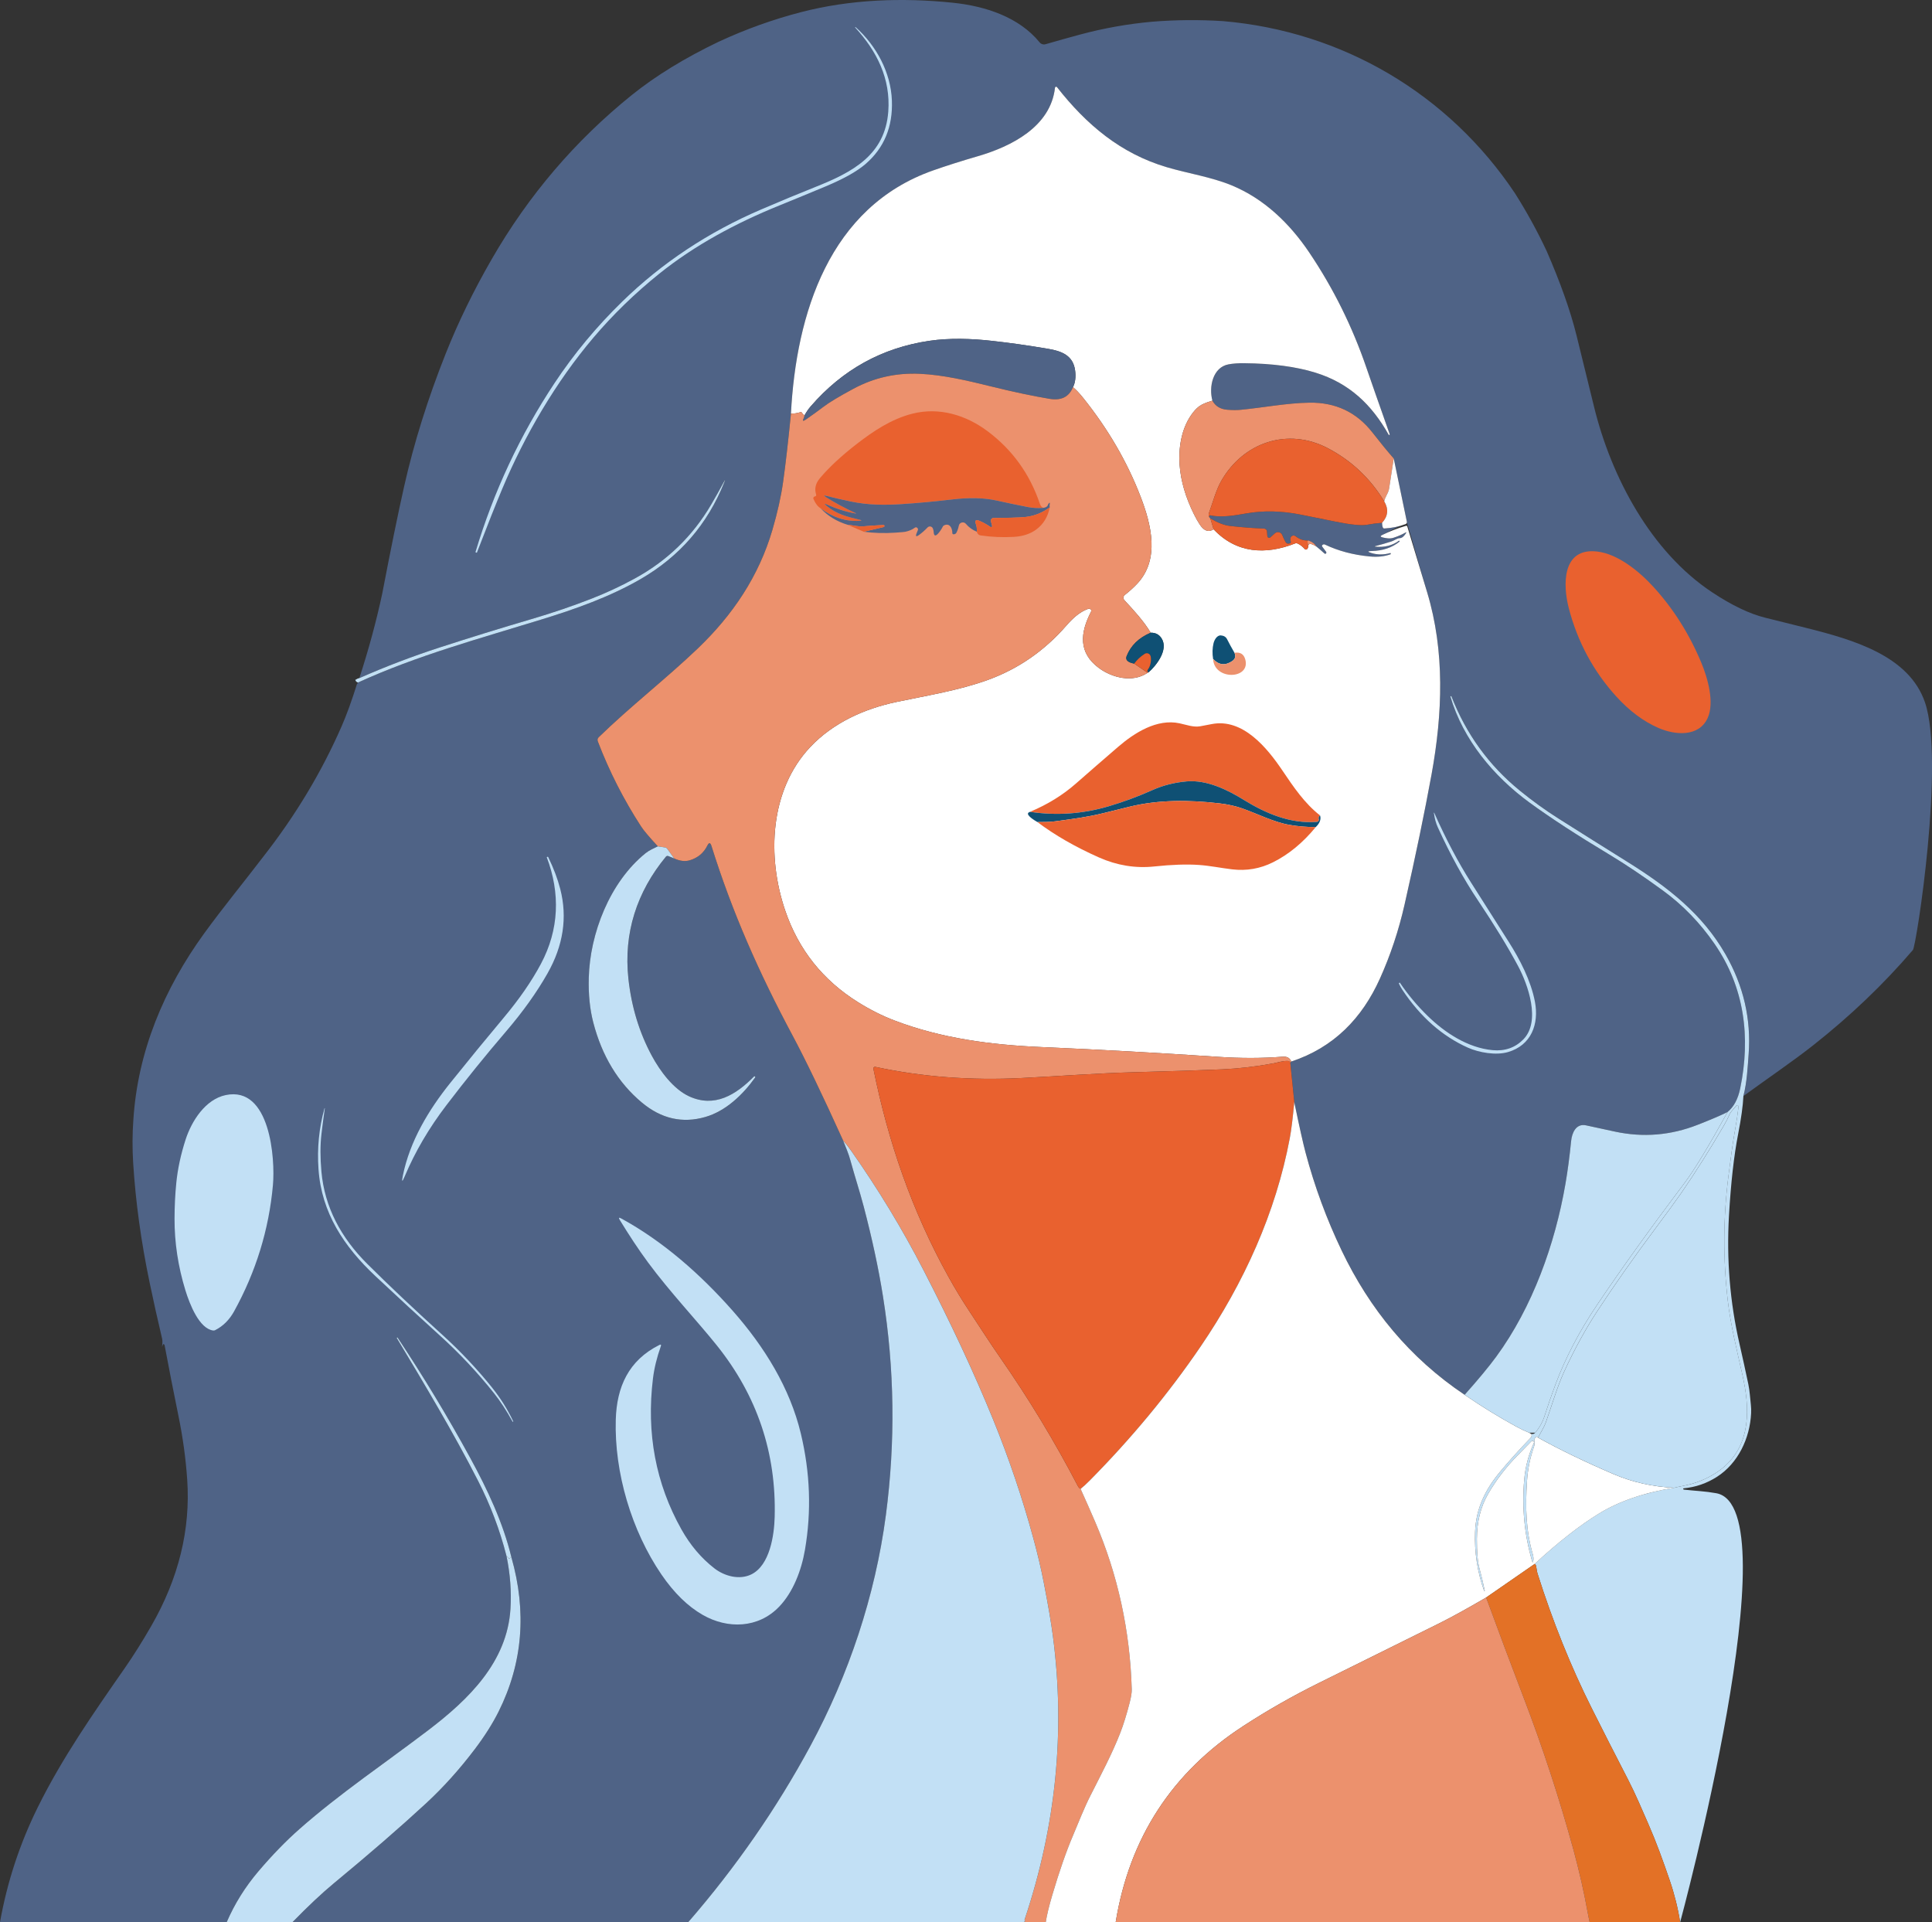 <?xml version="1.0" encoding="UTF-8"?>
<svg id="Layer_2" data-name="Layer 2" xmlns="http://www.w3.org/2000/svg" viewBox="0 0 2854.37 2839.88">
  <rect x="0" y="0" width="2854.37" height="2839.88" fill="#333333" stroke="none"/>
  <defs>
    <style>
      .cls-1 {
        fill: #c2e0f5;
      }

      .cls-2 {
        fill: #ec916d;
      }

      .cls-3 {
        fill: #0f5074;
      }

      .cls-4 {
        fill: #fff;
      }

      .cls-5 {
        fill: #4f6386;
      }

      .cls-6 {
        fill: #e37126;
      }

      .cls-7 {
        fill: #e9612f;
      }
    </style>
  </defs>
  <g id="Layer_1-2" data-name="Layer 1">
    <g id="Layer_1-2" data-name="Layer 1-2">
      <g>
        <path class="cls-5" d="M1062.39,61.35c-50.87,24.37-94.02,50.86-129.39,79.4-83.26,67.17-151.93,147.59-206.03,241.31-27.1,46.93-49.94,93.72-68.5,140.45-26.47,66.64-46.93,131.95-61.35,195.94-8.96,39.75-19.79,92.63-32.4,158.6-8.7,40.68-19.99,82.28-33.82,124.81,38.89-17.16,78.56-32.28,119-45.4,44.84-14.55,90.08-28.54,135.65-41.93,30.95-9.09,60.59-19.18,88.95-30.29,21.28-8.3,42.16-18.02,62.64-29.17,48.19-26.16,86.04-62.73,113.58-109.66,6.25-10.68,12.41-21.63,18.4-32.77,2.48-4.6,2.75-4.5.79.36-24.72,61.71-65.82,109.2-123.31,142.43-45.97,26.59-96.5,44.35-146.93,59.89-91.31,28.18-183.3,53.04-270.74,93.03-.17.83-.63,1.46-1.43,1.92-7.97,25.4-15.55,46.26-22.7,62.57-29.58,67.69-68.14,131.92-115.7,192.67-29.02,38.06-59.31,74.74-87.46,113.53-59.2,81.62-98.26,174.21-104.64,275.8-1.49,20.67-1.58,41.7-.26,63.13,3.57,57.51,11.75,116.77,24.48,177.72,5.66,27.08,11.75,54.4,18.27,81.95.9,3.77.36,8.4-.03,12.2l1.13-3.14c.43-1.16,1.06-1.32,1.92-.43.36.36.63.83.73,1.39,6.09,32.61,12.98,67.73,20.65,105.36,6.36,31.05,10.59,62.04,12.71,92.99,5.03,73.78-12.67,145.84-53.12,216.21-13.07,22.72-26.05,43.35-38.95,61.94-46.86,67.4-92.56,132.81-128.51,205.46-26.81,54.14-45.47,110.88-56.02,170.24h334.91c11.75-27.22,27.4-52.28,46.93-75.23,20.28-23.88,40.5-44.71,60.69-62.5,59.43-52.45,126.52-97.42,190.42-146.1,59.23-45.11,116.35-100.43,121.22-179.14,1.58-25.53-.36-51.49-5.83-77.91-9.77-38.36-23.72-75.33-41.9-110.95-36.14-70.8-78.53-141.61-120.1-210.99-.2-.36-.14-.66.23-.89h.03c.36-.23.7-.2.93.17,38.33,57.71,74.03,116.87,107.16,177.52,25.32,46.36,48.55,95.64,60.83,146.7,23,80.62,16.78,156.59-18.73,227.92-8.9,17.89-20.68,36.48-35.28,55.76-22.61,29.86-46.73,56.68-72.41,80.39-38.36,35.42-83.7,74.71-135.95,117.86-17.51,14.45-37.86,33.6-61.12,57.41h584.73c70.42-81.15,130.62-167.96,180.56-260.43,56.49-104.63,95.77-221.73,111.5-340.88,14.26-108.27,12.84-216.11-4.3-323.56-6.51-40.97-16.02-85.12-28.42-132.44-5.89-22.45-13.3-44.84-19.49-67.59-2.78-10.32-6.95-20.11-10.99-30.03-30.78-67.86-55.7-119.61-74.75-155.23-49.57-92.69-89.15-182.18-119.73-279.9-1.63-5.19-3.67-5.36-6.09-.5-5.43,10.91-14.13,18.16-26.11,21.73-6.82,2.02-14.39,1.09-22.73-2.71l-8.81-3.57c-1.26-.5-2.68-.13-3.54.89-42.92,51.99-62.78,112.8-55.4,180.46,4.53,41.5,16.08,79.43,34.62,113.76,12.08,22.42,31.83,49.17,55.1,59.86,37.52,17.26,69.06-2.08,96.1-29.56.17-.17.33-.2.53-.07l.7.46c.53.36.59.79.23,1.29-18.14,25.53-43.55,49.7-73.63,58.37-33.82,9.76-65.06,2.65-93.72-21.26-35.04-29.27-59.01-68.79-71.88-118.49-5.03-19.48-7.24-41.37-6.62-65.64,1.66-65.31,30.95-141.64,84.05-184.4,5.66-4.53,11.68-6.78,18-10.02-12.67-13.69-20.88-23.38-24.59-29.07-25.85-39.82-47.23-81.78-64.1-125.93-.93-2.41-.46-4.53,1.39-6.32,47.12-45.87,99.08-85.95,146.04-130.82,51.73-49.44,90.35-106.72,110.46-175.37,7.51-25.6,12.78-49.27,15.85-71.07,3.67-26.09,7.51-59.69,11.58-100.8,7.68-147.06,56.33-305.27,210.28-359.27,19.43-6.81,41.37-13.79,65.88-20.93,49.51-14.42,107.48-43.62,113.95-101.16.17-1.49,2.05-2.02,2.95-.86,43.32,55.23,93.82,98.05,162.29,118.29,31.14,9.19,65.62,14.39,95.67,26.75,47.76,19.68,85.65,56.02,114.8,99.34,35.57,52.81,63.77,109.73,84.58,170.71,5.95,17.46,17.38,50.03,34.22,97.69.14.43,0,.73-.4.89l-.76.36s-.06,0-.09-.03c-25.38-45.21-58.51-76.69-108.35-92.17-28.76-8.93-64-13.59-105.67-13.99-8.7-.1-16.31.46-22.87,1.69-23.2,4.3-29.35,33.33-23.8,53.64,4.47,8.1,11.78,12.53,21.91,13.36,7.58.6,14.23.63,19.96.07,33.26-3.17,67.65-9.99,101.3-10.52,38.72-.63,69.79,14.05,93.19,43.98,11.88,15.21,22.37,28.04,31.54,38.49l19.32,93.16c.4,1.92-.33,3.21-2.15,3.9-9.73,3.64-20.02,5.75-30.87,6.35-1.16.07-1.95-.43-2.42-1.49-.7-1.59-1.06-3.87-1.13-6.88-7.08.5-14.43,1.42-22,2.84-8.54,1.59-24.22.03-47.03-4.63-17.15-3.51-34.28-6.98-51.46-10.38-28.16-5.59-54.9-6.15-80.25-1.69-15.95,2.81-36.8,6.51-52.58,2.84-.9-.2-1.46.13-1.72.99l-.43,1.52,1.78,2.05c10.89,6.42,20.55,10.12,28.99,11.08,16.48,1.89,33.4,3.21,50.7,3.97,2.12.1,3.8,1.75,3.97,3.87l.53,7.18c.17,2.25,2.85,3.34,4.53,1.82l6.65-5.95c3.54-3.17,9.16-1.82,10.89,2.61,1.26,3.24,2.75,6.45,4.47,9.59,1.69,3.11,4.03,3.9,7.05,2.38,1.02-.5,1.36-1.29.99-2.35-.53-1.55-.7-3.17-.46-4.83.46-3.67,4.73-5.39,7.61-3.11,5.92,4.7,12.31,6.78,19.23,6.28,5.72,2.15,9.46,5.09,11.29,8.8,3.71,2.94,7.44,6.15,11.22,9.66.36.36.76.69,1.19.99.63.43,1.22.43,1.82-.03.82-.63.96-1.79.36-2.65-1.82-2.48-3.67-4.96-5.6-7.47-.76-.99-.67-1.92.3-2.74.99-.86,2.42-1.03,3.58-.46,19.66,9.36,41.6,15.21,65.85,17.53,11.72,1.16,22.08.07,31.04-3.21.33-.13.46-.36.36-.69l-.26-.86c-.06-.23-.23-.33-.46-.26-9.77,2.74-19.16,2.71-28.13-.1-5.8-1.79-5.66-2.74.43-2.88,16.45-.3,30.25-4.96,41.37-13.92.17-.17.2-.33.09-.5l-.46-.69c-.14-.2-.36-.23-.56-.1-9.53,6.98-20.88,9.92-34.02,8.83-2.08-.17-2.12-.5-.09-1.06,8.01-2.08,15.78-4.33,23.3-6.78,4.03-1.29,7.94-4.66,12.02-4.8,4.14-.1,7.12-4.07,9.13-7.14,1.02-1.59.73-1.92-.93-.96-5.23,2.98-11.09,5.49-17.6,7.57-5.33,1.69-10.82.69-16.05-.6-3.41-.86-3.51-2.05-.36-3.6,10.79-5.32,21.67-12.3,34.15-15.94,1.09-.33,1.94-3.67,2.24-2.58,9.8,32.44,20.2,71.04,29.94,103.28,26.28,87.01,22.9,179.04,6.45,269.26-10.16,55.72-23.43,119.75-39.82,192-8.67,38.26-20.81,74.77-36.44,109.46-26.44,58.7-68.27,101.79-131.05,122.52-1.49,1.49-1.86,2.61-1.16,3.31l5.72,56.42c7.38,35.81,12.98,60.82,16.75,75,13.27,49.84,31.04,98.02,53.28,144.48,41.3,86.35,100.3,158.6,181.65,213.1,20.28-22.79,35.83-41.57,46.7-56.35,53.54-73.08,86.87-166.01,102.29-255.5,3.35-19.48,6.12-40.48,8.34-63,1.16-11.71,7.01-26.56,22.24-23.22,14.36,3.14,28.5,6.18,42.42,9.19,41.63,8.96,82.41,5.62,122.28-10.02,20.09-7.87,34.84-14.19,44.25-18.95,9.16-7.51,15.38-19.15,18.64-34.86,15.72-75.96,6.19-149.51-37.83-213.37-21.41-31.05-46.79-57.31-76.21-78.81-28.96-21.13-55.3-38.82-79.03-53.08-47.76-28.67-87.11-54.3-118.11-76.92-53.35-38.92-98.09-92.79-116.95-156.49-.09-.3,0-.46.3-.56l.86-.33c.14-.03.23,0,.26.13,21.71,55.86,55.49,102.45,101.33,139.72,18.7,15.21,37.66,28.87,56.82,41.01,34.22,21.66,67.94,42.83,101.17,63.56,61,38,111.59,77.52,145.75,137.21,26.54,46.33,37.93,95.44,34.12,147.26-1.46,19.48-2.51,41.87-7.74,61.97,34.25-25,73.5-51.69,102.75-74.77,54.64-43.09,103.93-90.01,147.63-141.04,5-5.84,47.49-279.32,17.74-365.95-23.59-68.69-105.53-92.4-176.71-110.16-19.66-4.89-39.32-9.79-59.01-14.68-23.33-5.79-49.57-18.32-78.73-37.67-90.24-59.79-149.11-169.98-174.6-274.81-8.51-35.02-17.01-69.74-25.58-104.17-9.1-36.71-23.89-78.48-44.34-125.3-13.66-29.17-29.23-57.51-46.66-85.06-98.12-147-254.95-239.36-431.27-254.44-34.92-2.22-69.7-1.95-104.38.83-36.44,3.27-72.08,9.62-106.99,19.02-16.45,4.43-33.43,9.19-50.9,14.25-3.21.93-6.68-.13-8.81-2.74-30.41-37.3-80.12-53.61-128.43-58.57-75.25-7.74-151.33-4.89-224,13.92-41.2,10.68-81.57,25.13-121.05,43.42h-.01Z"/>
        <path class="cls-1" d="M1263.56,40.72c31.94,35.05,52.39,75.43,48.81,124.05-4.73,64.32-52.95,89.62-107.06,111.21-25.81,10.28-52.75,21.46-80.78,33.5-77.93,33.43-146.31,78.74-205.04,135.92-38.16,37.17-71.59,77.42-100.27,120.74-50.96,76.92-89.85,160.03-116.66,249.28-.1.36.03.6.36.69l1.09.4c.33.1.56,0,.67-.3,15.52-40.44,28.06-71.96,37.56-94.55,33.32-79.24,79.16-157.64,134.55-222.92,28.89-34.03,61.19-65.41,96.97-94.18,52.78-42.46,114.01-75.17,177.25-100.83,22.34-9.09,45.21-18.49,68.53-28.24,26.9-11.24,46.66-22.32,59.27-33.24,27.43-23.68,40.37-54.93,38.89-93.75-1.58-41.4-22.84-80.92-53.74-108.5-.09-.1-.23-.1-.36,0v.03c-.23.23-.26.46-.03.69h0Z"/>
        <path class="cls-4" d="M1168.55,611.01c4.17.2,8.87-.5,14.06-2.05,1.02-.3,1.78.03,2.31.96.99,1.79,2.25,2.98,3.77,3.6,2.62-4.8,5.63-9.19,9.04-13.13,47-54.3,105.44-86.58,175.36-96.86,29.78-4.4,62.22-3.34,92.6.07,26.17,2.88,53.77,6.81,82.83,11.74,20.19,3.44,37,9.82,39.88,32.18,1.22,9.72.17,17.89-3.18,24.47,4.34,3.47,9.23,8.63,14.73,15.48,36.9,45.87,65.32,94.68,85.22,146.37,15.69,40.78,28.92,92.83-5.33,128.81-5.46,5.75-11.49,11.21-18.07,16.34-2.39,1.88-2.68,5.42-.59,7.67,13.8,14.95,28.69,30.95,38.89,48.12,7.05-.13,12.41,2.65,16.02,8.33,10.79,16.9-8.08,40.54-19.4,50.4.23-.69-.2-.53-1.26.46-21.77,15.15-52.52,7.34-71.94-7.08-30.38-22.52-27.93-51.62-11.52-83.34.79-1.52,0-3.41-1.63-3.94-1.02-.36-2.05-.33-3.07.03-12.71,4.66-23,14.48-31.8,24.6-32.27,37.07-70.78,63.79-115.59,80.13-42.66,15.54-89.48,23.02-135.32,32.67-47.62,10.05-93.53,30.69-127.38,66.5-60.19,63.73-64.21,161.94-37.2,241.41,19.69,57.94,55.63,103.18,107.82,135.75,17.77,11.08,35.64,20.07,53.62,26.92,69.23,26.46,142.3,36.05,218.55,39.35,85.58,3.74,172.05,8.5,259.42,14.35,33.63,2.28,65.49,2.22,95.64-.17,6.51-.53,10.73,1.85,12.61,7.18,62.78-20.74,104.61-63.83,131.05-122.52,15.62-34.69,27.77-71.2,36.44-109.46,16.39-72.26,29.65-136.28,39.82-192,16.45-90.21,19.82-182.25-6.45-269.26-9.72-32.24-19.49-64.62-29.29-97.06-.3-1.09-1.02-1.49-2.12-1.16-12.48,3.64-24.13,8.14-34.92,13.46-3.15,1.55-3.04,2.74.36,3.6,5.23,1.29,10.73,2.28,16.05.6,6.51-2.08,12.37-4.6,17.6-7.57,1.66-.96,1.95-.63.93.96-2.02,3.08-4.99,7.04-9.13,7.14-4.08.13-7.97,3.51-12.02,4.8-7.51,2.45-15.29,4.7-23.3,6.78-2.02.56-1.98.89.09,1.06,13.13,1.09,24.48-1.85,34.02-8.83.2-.13.43-.1.56.1l.46.69c.09.17.06.33-.09.5-11.12,8.96-24.92,13.62-41.37,13.92-6.09.13-6.22,1.09-.43,2.88,8.96,2.81,18.37,2.84,28.13.1.23-.07.4.03.46.26l.26.86c.09.33-.03.56-.36.69-8.96,3.27-19.32,4.37-31.04,3.21-24.25-2.31-46.2-8.17-65.85-17.53-1.16-.56-2.58-.4-3.58.46-.96.83-1.06,1.75-.3,2.74,1.92,2.51,3.77,4.99,5.6,7.47.59.86.46,2.02-.36,2.65-.59.46-1.19.46-1.82.03-.43-.3-.82-.63-1.19-.99-3.77-3.51-7.51-6.71-11.22-9.66-7.58-4.6-11.52-4.83-11.81-.63-.17,2.68-.99,4.37-2.42,5.03-1.06.5-1.98.3-2.78-.6-3.38-3.8-6.95-6.51-10.76-8.14-1.16-.5-2.31-.5-3.47-.03-43.58,17.13-86.67,14.78-120.4-20.93-7.35,4.8-14.17,2.48-20.42-7.01-2.81-4.27-5.6-9.19-8.37-14.75-12.54-25.17-19.69-49.51-21.41-73.08-1.82-25.17,2.51-52.68,16.71-73.45,3.84-5.62,7.78-9.99,11.78-13.1,4-3.11,10.65-5.99,19.96-8.63-5.56-20.3.59-49.34,23.8-53.64,6.56-1.22,14.16-1.79,22.87-1.69,41.66.4,76.91,5.06,105.67,13.99,49.84,15.48,82.97,46.96,108.35,92.17.03.03.06.07.09.03l.76-.36c.4-.17.53-.46.4-.89-16.84-47.65-28.26-80.23-34.22-97.69-20.82-60.98-49.01-117.89-84.58-170.71-29.15-43.32-67.05-79.67-114.8-99.34-30.05-12.37-64.53-17.56-95.67-26.75-68.47-20.24-118.97-63.06-162.29-118.29-.9-1.16-2.78-.63-2.95.86-6.45,57.54-64.44,86.74-113.95,101.16-24.53,7.14-46.47,14.12-65.88,20.93-153.95,54-202.59,212.21-210.28,359.27h0v.03Z"/>
        <path class="cls-5" d="M1188.71,613.52c-.43,2.02-.76,3.24-.99,3.7-2.54,4.8-1.58,5.65,2.88,2.58,8.77-5.99,17.44-12.27,26.08-18.85,8.31-6.38,23.07-15.25,44.28-26.65,30.34-16.37,63.11-23.71,98.22-22.06,34.68,1.62,70.29,10.09,103.88,18.35,33.46,8.27,62.75,14.48,87.79,18.65,17.15,2.84,28.59-2.91,34.39-17.26,3.35-6.58,4.4-14.75,3.18-24.47-2.88-22.36-19.69-28.74-39.88-32.18-29.06-4.93-56.66-8.86-82.83-11.74-30.38-3.41-62.81-4.46-92.6-.07-69.93,10.28-128.37,42.56-175.36,96.86-3.41,3.94-6.42,8.33-9.04,13.13h-.01Z"/>
        <path class="cls-2" d="M1188.71,613.52c-1.52-.63-2.78-1.82-3.77-3.6-.53-.93-1.29-1.26-2.31-.96-5.19,1.55-9.89,2.25-14.06,2.05-4.08,41.11-7.91,74.7-11.58,100.8-3.07,21.79-8.34,45.47-15.85,71.07-20.12,68.65-58.74,125.93-110.46,175.37-46.96,44.88-98.92,84.96-146.04,130.82-1.86,1.79-2.31,3.9-1.39,6.32,16.88,44.15,38.25,86.11,64.1,125.93,3.71,5.69,11.91,15.38,24.59,29.07l10.99,1.69c1.13.17,2.02.73,2.68,1.62l10.59,14.62c8.34,3.8,15.92,4.73,22.73,2.71,11.98-3.57,20.68-10.81,26.11-21.73,2.42-4.86,4.47-4.7,6.09.5,30.58,97.72,70.16,187.21,119.73,279.9,19.06,35.62,43.99,87.37,74.75,155.23,4.34,4.93,8.31,9.99,11.91,15.11,39.82,56.58,75.45,115.35,106.89,176.33,41.17,79.83,75.42,153.31,102.75,220.48,23.57,57.84,43.38,116.37,59.51,175.63,6.39,23.45,11.52,45.24,15.43,65.41,6.42,32.97,10.95,59.49,13.57,79.57,18.43,140.65,4.47,280.14-41.86,418.53-.14.36-.09.73.06,1.09.06.1.14.2.23.26.9.63.79,1.12-.33,1.55-.7.26-1.19.6-1.43.96h32.7c1.55-10.38,4.84-23.91,9.77-40.58,10.29-34.79,20.45-63.96,30.48-87.54,8.4-19.81,16.15-40.05,25.81-59.1,15.58-30.82,32.1-61.91,44.05-92.6,4.76-12.27,9.4-27.18,13.89-44.68,2.19-8.5,3.21-15.08,3.04-19.71-2.54-86.81-20.55-169.19-54.01-247.16-7.05-16.44-14.23-32.71-21.58-48.84-1.66-.83-2.98-2.18-3.97-4.07-34.28-65.84-72.64-129.24-115.06-190.15-15.82-22.69-29.99-45.14-45.01-67.76-11.05-16.63-21.51-33.9-31.41-51.79-53.71-96.96-88.95-199.05-110.66-307.02-.3-1.62,1.13-3.04,2.71-2.68,69,14.82,141.11,20.3,216.4,16.5,55.49-2.81,111.69-7.14,167.35-8.6,54.04-1.42,96.97-2.81,128.74-4.23,24.22-1.09,49.31-4,75.22-8.73,5.72-1.06,14.59-4.13,22.47-3.6,1.78.13,2.85,1.52,3.21,4.13-.7-.69-.33-1.82,1.16-3.31-1.89-5.32-6.09-7.71-12.61-7.18-30.14,2.38-62.02,2.45-95.64.17-87.37-5.85-173.84-10.62-259.42-14.35-76.25-3.31-149.32-12.9-218.55-39.35-17.97-6.85-35.83-15.84-53.62-26.92-52.19-32.57-88.13-77.81-107.82-135.75-27.01-79.47-23-177.68,37.2-241.41,33.85-35.81,79.76-56.45,127.38-66.5,45.83-9.66,92.66-17.13,135.32-32.67,44.81-16.34,83.33-43.06,115.59-80.13,8.81-10.12,19.1-19.94,31.8-24.6,1.02-.36,2.05-.4,3.07-.03,1.63.53,2.42,2.41,1.63,3.94-16.42,31.71-18.87,60.82,11.52,83.34,19.43,14.42,50.17,22.22,71.94,7.08l-19.72-13.56c-9.63-1.82-13.37-5.52-11.18-11.11,6.19-15.64,18.03-27.15,35.54-34.52-10.19-17.16-25.09-33.17-38.89-48.12-2.08-2.25-1.78-5.79.59-7.67,6.59-5.13,12.61-10.58,18.07-16.34,34.25-35.98,21.01-88.03,5.33-128.81-19.89-51.69-48.31-100.5-85.22-146.37-5.49-6.85-10.39-12-14.73-15.48-5.8,14.35-17.24,20.11-34.39,17.26-25.05-4.17-54.34-10.38-87.79-18.65-33.59-8.27-69.2-16.73-103.88-18.35-35.12-1.65-67.88,5.69-98.22,22.06-21.21,11.41-35.97,20.27-44.28,26.65-8.64,6.58-17.31,12.86-26.08,18.85-4.47,3.08-5.43,2.22-2.88-2.58.23-.46.56-1.69.99-3.7h0Z"/>
        <path class="cls-2" d="M1791.24,591.96c-9.3,2.65-15.95,5.52-19.96,8.63-4,3.11-7.94,7.47-11.78,13.1-14.2,20.77-18.53,48.28-16.71,73.45,1.72,23.58,8.87,47.92,21.41,73.08,2.78,5.56,5.56,10.48,8.37,14.75,6.25,9.49,13.07,11.81,20.42,7.01l-4.79-16.04-1.78-2.05c-.79-2.31-.93-4.23-.36-5.79,5.75-15.77,10.45-33.96,18.27-47.65,32.76-57.34,98.65-79.24,157.69-48.15,34.72,18.29,62.38,44.38,83.03,78.28.76-3.11,2.05-6.28,3.8-9.49,1.86-3.37,3.01-6.51,3.47-9.42,2.28-14.91,4.57-29.66,6.82-44.31-9.16-10.45-19.66-23.28-31.54-38.49-23.4-29.93-54.47-44.61-93.19-43.98-33.66.53-68.04,7.34-101.3,10.52-5.72.56-12.37.53-19.96-.07-10.13-.83-17.44-5.26-21.91-13.36h0v-.02Z"/>
        <path class="cls-7" d="M1212.4,750.96c18.1,13.46,37.13,19.61,57.12,18.45,4-.23,4.03-.79.17-1.69-18.87-4.4-33.75-8.33-48.08-20.11-4.4-3.6-4-4.27,1.19-1.92,13.77,6.25,27.54,10.52,41.27,12.86,1.19.2,1.22.03.14-.46-15.58-7.18-30.28-15.08-44.05-23.71-3.67-2.28-3.41-2.91.79-1.85,11.61,2.94,23.66,5.72,36.14,8.33,25.45,5.29,49.41,5.46,74.75,3.84,24.06-1.55,49.15-3.87,75.22-6.94,25.21-2.98,47.03-2.41,65.39,1.65,15.66,3.47,31.04,6.68,46.1,9.62,7.84,1.49,15.46,1.88,22.87,1.19-2.31-.73-4.03-2.78-5.19-6.18-14.73-43.65-40.27-79.17-76.58-106.55-32.4-24.47-72.21-36.34-111.73-26.32-31.07,7.9-58.11,25.96-83.62,45.87-21.74,16.96-39.35,33.33-52.75,49.18-6.56,7.71-8.51,15.77-5.83,24.27.53,1.62-.06,2.58-1.75,2.88-.56.1-1.02.33-1.46.73-.93.86-1.16,1.89-.67,3.04,2.81,6.65,6.32,11.28,10.56,13.82h0Z"/>
        <path class="cls-7" d="M1786.4,763.89l.43-1.52c.26-.86.82-1.19,1.72-.99,15.78,3.67,36.64-.03,52.58-2.84,25.35-4.46,52.08-3.9,80.25,1.69,17.18,3.41,34.31,6.88,51.46,10.38,22.81,4.66,38.48,6.22,47.03,4.63,7.58-1.42,14.93-2.35,22-2.84,8.9-9.69,9.92-20.27,3.15-31.81-20.65-33.9-48.31-59.99-83.03-78.28-59.04-31.09-124.93-9.19-157.69,48.15-7.81,13.69-12.51,31.88-18.27,47.65-.56,1.55-.43,3.47.36,5.79h0Z"/>
        <path class="cls-4" d="M2059.12,677.35c-2.25,14.65-4.53,29.4-6.82,44.31-.46,2.91-1.63,6.05-3.47,9.42-1.75,3.21-3.04,6.38-3.8,9.49,6.79,11.54,5.75,22.12-3.15,31.81.06,3.01.43,5.29,1.13,6.88.46,1.06,1.26,1.55,2.42,1.49,10.85-.6,21.15-2.71,30.87-6.35,1.82-.69,2.54-1.98,2.15-3.9l-19.32-93.16h-.01Z"/>
        <path class="cls-1" d="M530.87,1001.86c-1.58.2-3.58,1.09-5.99,2.65.82,2.15,2.15,3.41,4.03,3.84,87.43-39.98,179.43-64.85,270.74-93.03,50.44-15.54,100.97-33.3,146.93-59.89,57.48-33.24,98.58-80.72,123.31-142.43,1.95-4.86,1.69-4.96-.79-.36-5.99,11.14-12.14,22.09-18.4,32.77-27.54,46.93-65.39,83.5-113.58,109.66-20.48,11.14-41.37,20.87-62.64,29.17-28.36,11.11-58.02,21.2-88.95,30.29-45.57,13.39-90.81,27.38-135.65,41.93-40.44,13.13-80.12,28.24-119,45.4h0Z"/>
        <path class="cls-5" d="M1212.4,750.96c10.65,11.41,24.03,19.54,40.11,24.41,7.84.53,14.93,2.91,22.76,2.25,9.8-.83,19.55-1.49,29.32-1.95.3,0,.59.03.9.07.73.13,1.13.4,1.16.83.17,1.16-.33,1.88-1.46,2.15l-29.15,6.85c15.23,2.02,30.68,2.48,46.39,1.39,8.67-.6,13.63-1.03,14.93-1.29,5.66-1.22,10.26-3.14,13.8-5.79,1.82-1.36,3.35-1.12,4.6.63.59.83.7,1.72.3,2.68l-1.72,4.3c-2.05,5.06-.87,5.99,3.58,2.78,4.4-3.21,8.57-6.88,12.48-11.01,2.39-2.51,6.59-1.72,7.88,1.52.63,1.65,1.02,3.34,1.13,5.03.4,6.15,2.65,6.91,6.72,2.28,2.68-3.01,4.9-6.35,6.72-9.95.53-1.06,1.46-1.85,2.54-2.28,8.2-3.21,11.55,4.93,11.58,11.34,0,1.62.79,2.31,2.39,2.15,1.72-.17,2.95-.99,3.71-2.48,1.63-3.11,2.78-6.51,3.51-10.25.96-4.93,7.21-6.55,10.45-2.71,4.34,5.13,9.69,9.03,16.15,11.64.2-4.53-.17-8.04-1.13-10.55-2.35-6.18-.5-7.97,5.56-5.29,5.07,2.22,10.36,5.16,15.85,8.86,1.16.79,2.65-.26,2.31-1.62l-1.72-6.78c-.63-2.45,1.22-4.86,3.77-4.89,15.66-.17,37.69-.36,47.92-1.55,12.54-1.45,24.29-6.15,35.18-14.12-.33-1.36-.33-3.08.03-5.23.3-1.92-.2-2.15-1.49-.69-.56.63-.99,1.36-1.22,2.18-.33,1.12-.96,2.02-1.92,2.68-1.29.93-2.95,1.49-4.9,1.72-7.41.69-15.02.3-22.87-1.19-15.06-2.94-30.45-6.15-46.1-9.62-18.37-4.07-40.17-4.63-65.39-1.65-26.08,3.08-51.17,5.39-75.22,6.94-25.35,1.62-49.31,1.46-74.75-3.84-12.48-2.61-24.53-5.39-36.14-8.33-4.2-1.06-4.47-.43-.79,1.85,13.77,8.63,28.47,16.53,44.05,23.71,1.09.5,1.06.66-.14.46-13.74-2.35-27.5-6.61-41.27-12.86-5.19-2.35-5.6-1.69-1.19,1.92,14.33,11.77,29.23,15.71,48.08,20.11,3.87.89,3.84,1.46-.17,1.69-19.99,1.16-39.01-4.99-57.12-18.45h0v-.05Z"/>
        <path class="cls-7" d="M1550.91,749.57c-10.89,7.97-22.64,12.67-35.18,14.12-10.23,1.19-32.27,1.39-47.92,1.55-2.54.03-4.4,2.45-3.77,4.89l1.72,6.78c.33,1.36-1.16,2.41-2.31,1.62-5.49-3.7-10.79-6.65-15.85-8.86-6.06-2.68-7.91-.89-5.56,5.29.96,2.51,1.32,6.02,1.13,10.55.23,1.29.9,2.51,1.92,3.64.99,1.03,2.22,1.65,3.71,1.88,16.05,2.35,32.36,3.08,48.95,2.15,13.34-.76,24.39-4.37,33.2-10.88,10.56-7.77,17.21-18.68,19.99-32.74h-.01Z"/>
        <path class="cls-7" d="M1788.19,765.94l4.79,16.04c33.72,35.72,76.81,38.06,120.4,20.93,1.16-.46,2.31-.46,3.47.03,3.8,1.62,7.38,4.33,10.76,8.14.79.89,1.72,1.09,2.78.6,1.43-.66,2.25-2.35,2.42-5.03-1.49-5.82-1.32-8.53.53-8.17-6.92.5-13.3-1.59-19.23-6.28-2.88-2.28-7.15-.56-7.61,3.11-.23,1.65-.06,3.27.46,4.83.36,1.06.03,1.85-.99,2.35-3.01,1.52-5.36.73-7.05-2.38-1.72-3.14-3.21-6.35-4.47-9.59-1.72-4.43-7.35-5.79-10.89-2.61l-6.65,5.95c-1.69,1.52-4.37.43-4.53-1.82l-.53-7.18c-.17-2.12-1.86-3.77-3.97-3.87-17.31-.76-34.22-2.08-50.7-3.97-8.44-.96-18.1-4.66-28.99-11.08h0Z"/>
        <path class="cls-7" d="M1252.51,775.37l23.53,10.19,29.15-6.85c1.13-.26,1.63-.99,1.46-2.15-.03-.43-.43-.69-1.16-.83-.3-.03-.59-.07-.9-.07-9.77.46-19.52,1.12-29.32,1.95-7.84.66-14.93-1.72-22.76-2.25h0Z"/>
        <path class="cls-2" d="M1933.34,798.48c-1.86-.36-2.02,2.35-.53,8.17.3-4.2,4.23-3.97,11.81.63-1.82-3.7-5.56-6.65-11.29-8.8h0Z"/>
        <path class="cls-7" d="M2513.44,978.81c-17.47-41.87-40.77-78.84-69.86-110.92-21.27-23.48-53.15-49.54-83.96-53.08-52.36-6.05-50.67,49.9-41.83,83.83,12.94,49.64,36.34,93.12,70.25,130.46,19.4,21.33,40.21,36.84,62.48,46.5,23.93,10.35,59.27,13.72,72.35-14.68,10.49-22.85.17-59.13-9.43-82.11h0Z"/>
        <path class="cls-3" d="M1700.07,934.76c-17.51,7.37-29.35,18.88-35.54,34.52-2.19,5.59,1.55,9.29,11.18,11.11,4.03-5.62,9.2-10.42,15.46-14.42,3.35-2.15,7.78-.4,8.77,3.44,1.39,5.36.09,14.29-3.74,19.31-1.66,2.15-1.49,3.74.5,4.76,11.32-9.85,30.19-33.5,19.4-50.4-3.61-5.69-8.96-8.47-16.02-8.33h-.01Z"/>
        <path class="cls-3" d="M1792.26,973.62c8.51,9.06,17.94,10.05,28.3,3.01,4.4-3.01,5.52-7.08,3.3-12.2-3.91-6.65-7.55-13.36-10.95-20.07-1.69-3.37-4.73-5.26-9.1-5.62-5.86-.5-9.77,6.75-10.92,11.61-1.75,7.24-1.95,15.01-.63,23.28h0Z"/>
        <path class="cls-2" d="M1823.86,964.43c2.22,5.13,1.09,9.19-3.3,12.2-10.36,7.04-19.79,6.05-28.3-3.01,1.66,32.18,56.16,30.16,47.43.3-2.25-7.67-7.51-10.85-15.82-9.49h-.01Z"/>
        <path class="cls-7" d="M1675.71,980.4l19.72,13.56c1.06-.99,1.49-1.16,1.26-.46-1.98-1.02-2.15-2.61-.5-4.76,3.84-5.03,5.13-13.96,3.74-19.31-.99-3.84-5.43-5.59-8.77-3.44-6.25,4-11.41,8.8-15.46,14.42h.01Z"/>
        <path class="cls-1" d="M2552.38,1642.82c-28.42,51.29-49.34,85.88-62.81,103.74-49.87,66.17-92.92,126.19-129.23,180-26.7,39.58-47.55,79.33-62.48,119.32-5.43,14.48-10.89,30.29-16.39,47.46-2.42,7.57-6.82,15.34-13.17,23.28-2.05,2.02-4.27,2.51-6.62,1.49,1.86,1.95,1.52,4.2-.96,6.78-16.51,17.2-31.4,33.73-44.61,49.6-21.61,25.99-35.48,53.97-36.8,88.36-1.16,30.26,3.3,59.43,13.37,87.57.06.23.2.3.43.23h.03c.36-.1.5-.33.43-.69-2.22-10.81-4.9-22.09-8.05-33.8-2.42-9.09-3.61-23.31-3.54-42.66.1-25.1,5.49-47.06,16.25-65.84,12.08-21.07,27.17-40.71,45.27-58.93,6.25-6.28,12.45-12.6,18.56-18.98.43-.43.96-.76,1.52-.96,1.75-.6,3.38,1.19,2.62,2.88-7.84,17.13-12.61,35.29-14.3,54.43-3.58,40.71.2,80.39,11.29,119.08,1.09,3.87,1.86,3.8,2.25-.2.3-2.81.03-5.52-.73-8.2-10.36-35.88-11.18-69.84-8.73-108.2,1.16-17.82,4.6-34.95,10.39-51.36.96-2.68,1.13-5.62.5-8.76-.23-1.26,0-2.41.76-3.44,2.05-2.84,3.64-3.21,4.73-1.09,4.08-8.04,8.67-14.78,11.65-23.15,9.04-25.13,16.05-50.83,27.27-75.2,14.99-32.47,31.04-61.77,48.15-87.93,25.94-39.58,54.47-80.16,85.58-121.8,18.23-24.41,31.37-42.43,39.41-54.07,20.39-29.6,41.27-62.67,62.64-99.28,3.41-5.85,6.09-11.08,7.97-15.68,1.86-4.46,5.13-6.98,7.61-10.22,4.47-5.85,6.29-5.13,5.4,2.18-1.06,8.86-2.48,18.22-4.23,28.04-4.3,23.84-7.12,46.66-10.23,70.93-7.78,60.91-8.11,122.26-.93,184,4.08,35.05,13.44,73.38,21.68,109.69,10.95,48.45,13.04,101.76-28.33,136.58-10.82,9.09-23.96,16.4-39.45,21.93-5.26,1.89-10.76,3.37-16.42,4.5-6.19,1.22-11.75,2.38-16.65,3.54-44.25,7.18-81.14,19.81-110.69,37.83-28.69,17.53-60.56,42.43-95.54,74.74,1.36-.1,2.31,2.28,2.88,7.14.26,2.45.76,4.83,1.49,7.18,22.4,70.74,49.04,136.98,79.92,198.65,16.95,33.8,34.84,68.92,53.68,105.39,10.99,21.26,20.45,43.85,30.05,65.74,12.11,27.71,21.94,55.06,31.54,83.14,6.98,20.34,12.14,41.01,15.49,62.04,0,0,166.2-613.72,53.29-633.79-8.17-1.42-16.11-2.45-23.83-3.08-8.05-.63-15.99-1.39-23.89-2.22-.63-.07-.99-.43-1.09-1.09-.06-.5.17-.79.67-.83,17.77-1.69,34.19-7.37,49.24-17,31.21-20.01,48.61-56.88,50.44-93.75.23-4.2.1-8.4-.36-12.57-1.13-10.05-1.66-20.47-3.71-30.36-4.08-19.48-8.44-39.42-13.1-59.79-14.13-61.68-19.29-124.87-15.52-189.62,2.81-48.31,7.32-88.43,13.54-120.37,4.5-23.02,7.08-41.73,7.78-56.12,5.23-20.11,6.29-42.49,7.74-61.97,3.8-51.82-7.58-100.93-34.12-147.26-34.16-59.69-84.75-99.21-145.75-137.21-33.23-20.73-66.95-41.9-101.17-63.56-19.16-12.14-38.13-25.79-56.82-41.01-45.83-37.27-79.62-83.87-101.33-139.72-.03-.13-.14-.17-.26-.13l-.86.33c-.3.1-.4.26-.3.56,18.87,63.69,63.6,117.56,116.95,156.49,31.01,22.62,70.36,48.25,118.11,76.92,23.72,14.25,50.07,31.95,79.03,53.08,29.42,21.5,54.8,47.75,76.21,78.81,44.02,63.86,53.54,137.41,37.83,213.37-3.24,15.71-9.46,27.35-18.64,34.86h.01Z"/>
        <path class="cls-7" d="M1521.73,1199.39c39.15,5.82,77.77,3.11,115.89-8.1,21.94-6.45,43.49-14.42,64.7-23.91,15.82-7.08,32.79-11.41,50.96-12.96,29.82-2.55,59.96,12.3,84.58,27.48,32.47,20.01,68.64,35.38,107.82,32.34,2.02-.17,3.35-2.15,2.71-4.07-.63-1.95-.03-3.77,1.86-5.46-22.84-17.82-39.01-41.83-55.49-66.21-22.64-33.6-58.58-77.81-104.68-68.72-5.66,1.12-11.22,2.18-16.68,3.17-10.36,1.85-20.45-2.18-30.78-4.36-33.35-7.11-66.52,13.96-90.64,34.76-21.35,18.39-42.22,36.54-62.67,54.47-19.29,16.93-41.8,30.79-67.57,41.57h-.01Z"/>
        <path class="cls-3" d="M1521.73,1199.39c-3.08,1.03-3.8,2.71-2.15,5.09,1.95,2.81,6.36,6.15,13.13,10.02,8.81-.13,17.57.07,26.25-1.09,24.22-3.21,48.05-6.32,71.48-12.14,12.81-3.21,25.68-6.38,38.69-9.52,42.39-10.32,87.63-10.12,132.57-4.86,12.48,1.46,23.8,3.97,33.92,7.57,23.16,8.23,46,20.11,69.43,24.21,12.48,2.18,25.41,3.27,38.85,3.27,6.06-5.85,8.17-11.61,6.36-17.23-1.89,1.69-2.48,3.51-1.86,5.46.63,1.92-.7,3.9-2.71,4.07-39.18,3.04-75.35-12.33-107.82-32.34-24.62-15.18-54.77-30.03-84.58-27.48-18.17,1.55-35.15,5.89-50.96,12.96-21.21,9.49-42.76,17.46-64.7,23.91-38.13,11.21-76.75,13.92-115.89,8.1h0Z"/>
        <path class="cls-7" d="M1532.71,1214.5c25.45,19.21,55.73,36.64,90.91,52.28,26.7,11.84,53.94,16.27,81.74,13.33,25.78-2.74,47.76-3.51,65.93-2.25,16.34,1.12,32.86,4.6,49.24,6.51,21.24,2.51,41.37-.99,60.39-10.52,23-11.51,43.99-28.8,62.98-51.92-13.44,0-26.37-1.09-38.85-3.27-23.43-4.1-46.27-15.97-69.43-24.21-10.13-3.6-21.44-6.12-33.92-7.57-44.94-5.26-90.18-5.46-132.57,4.86-13.01,3.14-25.88,6.32-38.69,9.52-23.43,5.82-47.26,8.93-71.48,12.14-8.67,1.16-17.44.96-26.25,1.09h0Z"/>
        <path class="cls-1" d="M2118.63,1202.03c1.02,7.47,2.88,14.22,5.63,20.24,18.4,40.41,38.19,76.42,59.34,108.01,24.42,36.48,44.14,68.75,59.17,96.8,14.73,27.55,34.02,81.88,7.81,108.54-12.05,12.27-27.17,17.56-45.4,15.87-36.7-3.44-70.55-25.79-96.1-50.73-15.32-14.98-28.99-31.32-40.93-49.04-.03-.03-.09-.07-.14-.03l-.76.4c-.5.3-.63.69-.4,1.22,1.49,3.21,3.21,6.32,5.16,9.26,26.58,39.85,58.81,68.26,96.63,85.19,16.45,7.34,41.4,11.74,59.2,6.58,34.58-10.02,46.2-41.5,39.85-74.57-5.95-30.99-22.27-62.5-38.92-88.63-18.47-29-36.9-58-55.26-86.97-19.16-30.16-37.29-64.49-54.41-102.95-.14-.3-.36-.43-.67-.4h-.26c-.2.03-.23.1-.06.2.3.3.5.63.53,1.03h0v-.02Z"/>
        <path class="cls-1" d="M971.91,1250.38c-6.32,3.24-12.34,5.49-18,10.02-53.12,42.76-82.41,119.08-84.05,184.4-.63,24.27,1.58,46.17,6.62,65.64,12.87,49.7,36.84,89.22,71.88,118.49,28.66,23.91,59.9,31.02,93.72,21.26,30.08-8.66,55.49-32.84,73.63-58.37.36-.5.3-.93-.23-1.29l-.7-.46c-.2-.13-.36-.1-.53.07-27.04,27.48-58.58,46.83-96.1,29.56-23.26-10.68-43.03-37.44-55.1-59.86-18.53-34.33-30.08-72.26-34.62-113.76-7.38-67.66,12.48-128.48,55.4-180.46.87-1.03,2.28-1.39,3.54-.89l8.81,3.57-10.59-14.62c-.67-.89-1.55-1.46-2.68-1.62l-10.99-1.69h.01Z"/>
        <path class="cls-1" d="M799.23,1423.9c-13.66,25.63-32.1,52.32-55.34,80.03-25.26,30.13-51.52,62.17-78.76,96.13-31.77,39.62-59.66,85.82-69.96,136.88-1.95,9.69-1.02,9.95,2.81.86,15.26-36.24,35.83-71.33,61.72-105.23,28.3-37.1,57.55-73.28,87.76-108.54,25.15-29.37,45.63-58.04,61.45-85.98,23.3-41.11,29.58-82.61,18.87-124.44-3.84-15.01-9.8-30.79-17.88-47.36-.23-.46-.59-.6-1.06-.4l-.82.36c-.17.07-.23.2-.17.4,20.02,52.94,18.37,106.58-8.64,157.28h.01Z"/>
        <path class="cls-7" d="M1596.48,2199.65c3.8-3.01,8.31-7.14,13.57-12.43,61.82-62.5,116.32-128.38,163.55-197.59,64.27-94.25,111.26-198.06,131.95-308.05,2.28-12.14,4.5-29.99,6.65-53.51l-5.72-56.42c-.36-2.61-1.43-4-3.21-4.13-7.88-.53-16.75,2.55-22.47,3.6-25.91,4.73-51,7.64-75.22,8.73-31.77,1.42-74.69,2.81-128.74,4.23-55.66,1.46-111.85,5.79-167.35,8.6-75.29,3.8-147.39-1.69-216.4-16.5-1.58-.36-3.01,1.06-2.71,2.68,21.71,107.97,56.95,210.06,110.66,307.02,9.89,17.89,20.36,35.15,31.41,51.79,15.02,22.62,29.18,45.07,45.01,67.76,42.42,60.91,80.78,124.31,115.06,190.15.99,1.89,2.31,3.24,3.97,4.07h-.01Z"/>
        <path class="cls-1" d="M260.46,1747.79c-1.69,16.83-2.54,34.39-2.59,52.61-.1,35.35,5.23,70.6,16.02,105.79,6.56,21.26,20.51,56.65,41,59.46.99.17,1.98,0,2.88-.46,11.75-5.92,21.08-15.21,28.06-27.81,32.33-58.63,51.46-120.74,57.38-186.35,3.51-38.82-3.87-146.8-69.6-133.21-30.14,6.25-50.53,38.36-59.4,65.78-7.12,22.06-11.72,43.45-13.77,64.19h.01Z"/>
        <path class="cls-4" d="M1912.19,1628.07c-2.15,23.51-4.37,41.37-6.65,53.51-20.68,109.99-67.68,213.8-131.95,308.05-47.23,69.22-101.73,135.09-163.55,197.59-5.26,5.29-9.77,9.42-13.57,12.43,7.35,16.14,14.53,32.41,21.58,48.84,33.46,77.98,51.46,160.36,54.01,247.16.17,4.63-.87,11.21-3.04,19.71-4.5,17.49-9.13,32.41-13.89,44.68-11.94,30.69-28.47,61.77-44.05,92.6-9.66,19.05-17.41,39.29-25.81,59.1-10.03,23.58-20.19,52.75-30.48,87.54-4.93,16.67-8.2,30.19-9.77,40.58h103.28c20.42-124.87,83.36-221.54,188.79-290.02,36.04-23.41,73.31-44.61,111.82-63.63,59.23-29.23,118.44-58.57,177.58-88,17.57-8.76,40.64-21.43,69.14-38.06l71.65-49.57c34.98-32.31,66.84-57.21,95.54-74.74,29.55-18.02,66.45-30.66,110.69-37.83-31.86-1.49-61.72-8.23-89.59-20.17-41.96-17.99-79.16-35.95-111.56-53.9-1.09-2.12-2.68-1.75-4.73,1.09-.76,1.02-.99,2.18-.76,3.44.63,3.14.46,6.08-.5,8.76-5.8,16.4-9.24,33.53-10.39,51.36-2.45,38.36-1.63,72.32,8.73,108.2.76,2.68,1.02,5.39.73,8.2-.4,4-1.16,4.07-2.25.2-11.09-38.69-14.86-78.38-11.29-119.08,1.69-19.15,6.45-37.3,14.3-54.43.76-1.69-.86-3.47-2.62-2.88-.56.2-1.09.53-1.52.96-6.12,6.38-12.31,12.7-18.56,18.98-18.1,18.22-33.2,37.87-45.27,58.93-10.76,18.78-16.15,40.74-16.25,65.84-.06,19.35,1.13,33.57,3.54,42.66,3.15,11.71,5.83,22.98,8.05,33.8.06.36-.06.6-.43.69h-.03c-.23.07-.36,0-.43-.23-10.06-28.14-14.53-57.31-13.37-87.57,1.32-34.39,15.19-62.37,36.8-88.36,13.21-15.87,28.1-32.41,44.61-49.6,2.48-2.58,2.81-4.83.96-6.78l-2.62-1.49c-6.51-2.68-12.9-5.75-19.16-9.16-26.17-14.35-51.52-29.96-76.05-46.79-81.34-54.5-140.35-126.76-181.65-213.1-22.24-46.46-40.01-94.65-53.28-144.48-3.77-14.19-9.37-39.19-16.75-75h0l.02-.03Z"/>
        <path class="cls-1" d="M2272.38,2123.92c32.4,17.96,69.6,35.91,111.56,53.9,27.86,11.94,57.71,18.68,89.59,20.17,4.9-1.16,10.45-2.31,16.65-3.54,5.66-1.12,11.15-2.61,16.42-4.5,15.49-5.52,28.62-12.83,39.45-21.93,41.37-34.82,39.28-88.13,28.33-136.58-8.24-36.31-17.6-74.64-21.68-109.69-7.18-61.74-6.85-123.09.93-184,3.11-24.27,5.92-47.09,10.23-70.93,1.75-9.82,3.18-19.18,4.23-28.04.9-7.31-.93-8.04-5.4-2.18-2.48,3.24-5.75,5.75-7.61,10.22-1.89,4.6-4.57,9.82-7.97,15.68-21.38,36.61-42.26,69.68-62.64,99.28-8.05,11.64-21.18,29.66-39.41,54.07-31.1,41.64-59.63,82.21-85.58,121.8-17.1,26.16-33.16,55.46-48.15,87.93-11.22,24.37-18.23,50.07-27.27,75.2-2.98,8.37-7.58,15.11-11.65,23.15h-.03Z"/>
        <path class="cls-1" d="M727.45,2050.57c-21.15-26.46-46.63-53.77-73.07-77.75-42.76-38.76-80.02-73.94-111.76-105.59-38.62-38.46-63.01-83.57-67.74-136.31-1.86-20.6-1.86-38.96,0-55.09,1.49-12.83,3.15-25.63,5.03-38.43.03-.13-.06-.23-.2-.23-.1-.03-.23.03-.26.17-8.11,29-11.09,59.06-8.87,90.21,4.53,64.49,37.86,114.29,83.85,157.51,33.2,31.19,64.73,60.25,94.61,87.27,29.49,26.62,56.52,55.39,81.08,86.31,9.16,11.54,18.2,25.36,27.1,41.54.17.33.43.4.76.23h.03c.26-.13.33-.33.2-.63-8.31-17.49-18.56-33.9-30.78-49.21h.02Z"/>
        <path class="cls-1" d="M2552.38,1642.82c-9.4,4.76-24.16,11.08-44.25,18.95-39.88,15.64-80.64,18.98-122.28,10.02-13.94-3.01-28.06-6.05-42.42-9.19-15.22-3.34-21.08,11.51-22.24,23.22-2.22,22.52-4.99,43.52-8.34,63-15.43,89.49-48.75,182.41-102.29,255.5-10.85,14.78-26.41,33.57-46.7,56.35,24.53,16.83,49.87,32.44,76.05,46.79,6.25,3.41,12.64,6.48,19.16,9.16h9.23c6.36-7.94,10.76-15.71,13.17-23.28,5.49-17.16,10.95-32.97,16.39-47.46,14.93-39.98,35.77-79.73,62.48-119.32,36.3-53.8,79.36-113.83,129.23-180,13.47-17.86,34.39-52.45,62.81-103.74h-.01Z"/>
        <path class="cls-1" d="M1245.59,1684.92c4.03,9.92,8.2,19.71,10.99,30.03,6.19,22.75,13.6,45.14,19.49,67.59,12.41,47.32,21.91,91.47,28.42,132.44,17.15,107.44,18.56,215.28,4.3,323.56-15.72,119.15-55,236.25-111.5,340.88-49.94,92.46-110.13,179.27-180.56,260.43h495.57c.23-.36.73-.69,1.43-.96,1.13-.43,1.22-.93.33-1.55-.09-.07-.17-.17-.23-.26-.17-.36-.2-.73-.06-1.09,46.33-138.4,60.3-277.89,41.86-418.53-2.62-20.07-7.15-46.6-13.57-79.57-3.91-20.17-9.04-41.97-15.43-65.41-16.11-59.26-35.94-117.8-59.51-175.63-27.34-67.16-61.59-140.65-102.75-220.48-31.44-60.98-67.08-119.75-106.89-176.33-3.61-5.13-7.58-10.19-11.91-15.11h.01Z"/>
        <path class="cls-1" d="M1150.98,2373.87c20.98-21.79,33.16-54.27,38.28-84.26,9.77-56.81,7.71-114.02-6.09-171.67-16.11-67.26-53.58-128.08-100.8-181.55-47.15-53.41-102.26-102.19-164.51-136.22-3.54-1.95-4.23-1.22-2.15,2.25,13.44,22.02,27.4,43.32,41.86,62.9,31.67,42.92,72.04,85.65,101.5,122.39,59.51,74.24,87.99,158.8,85.45,253.61-.73,26.36-6.92,71.13-34.55,84.69-17.54,8.57-39.58,2.65-54.53-8.96-19.4-15.05-35.64-34.23-48.75-57.61-37.89-67.66-51.89-141.97-41.99-222.89,1.86-15.15,5.72-30.99,11.58-47.52.86-2.48.14-3.11-2.22-1.95-45.51,22.85-62.91,62.01-64.3,110.42-2.25,78.08,23.37,164.13,67.51,228.71,18.5,27.05,38.78,46.89,60.86,59.56,36.9,21.2,82.18,19.94,112.85-11.91h0Z"/>
        <path class="cls-1" d="M748.33,2298.96l2.62,2.81c.76.83,1.63.89,2.54.23l2.02-1.49c-12.28-51.06-35.51-100.33-60.83-146.7-33.13-60.65-68.83-119.81-107.16-177.52-.23-.36-.56-.4-.93-.17h-.03c-.36.23-.43.53-.23.89,41.57,69.38,83.96,140.18,120.1,210.99,18.17,35.62,32.13,72.59,41.9,110.95h0Z"/>
        <path class="cls-1" d="M748.33,2298.96c5.46,26.42,7.41,52.38,5.83,77.91-4.87,78.71-61.99,134.03-121.22,179.14-63.9,48.68-130.99,93.65-190.42,146.1-20.19,17.79-40.41,38.63-60.69,62.5-19.52,22.95-35.18,48.02-46.93,75.23h97.13c23.26-23.81,43.62-42.96,61.12-57.41,52.25-43.16,97.59-82.44,135.95-117.86,25.68-23.71,49.8-50.53,72.41-80.39,14.59-19.28,26.37-37.87,35.28-55.76,35.51-71.33,41.73-147.29,18.73-227.92l-2.02,1.49c-.93.66-1.78.6-2.54-.23l-2.62-2.81h0Z"/>
        <path class="cls-6" d="M2267.28,2310.57l-71.65,49.57c18.23,49.74,36.7,99.08,55.4,147.99,28.23,73.71,52.75,148.62,73.6,224.71,8.47,30.99,15.55,62.3,21.27,93.92.82,4.6,1.75,8.96,2.71,13.1h133.7c-3.35-21.03-8.51-41.7-15.49-62.04-9.6-28.08-19.43-55.43-31.54-83.14-9.6-21.89-19.06-44.48-30.05-65.74-18.83-36.48-36.73-71.6-53.68-105.39-30.87-61.68-57.51-127.91-79.92-198.65-.73-2.35-1.22-4.73-1.49-7.18-.56-4.86-1.52-7.24-2.88-7.14h0Z"/>
        <path class="cls-2" d="M2195.64,2360.14c-28.5,16.63-51.56,29.3-69.14,38.06-59.14,29.43-118.34,58.77-177.58,88-38.52,19.02-75.79,40.21-111.82,63.63-105.44,68.49-168.38,165.15-188.79,290.02h700.32c-.96-4.13-1.89-8.5-2.71-13.1-5.72-31.61-12.81-62.93-21.27-93.92-20.85-76.09-45.37-151-73.6-224.71-18.7-48.91-37.17-98.25-55.4-147.99h0Z"/>
        <path class="cls-1" d="M2477.06,2426.74c-20.19,18.82-16.81,67.89,2.15,88.26,8.67,9.33,21.38,10.42,29.46-.5,11.98-16.17,13.07-38,11.32-57.77-.96-10.95-4.76-20.21-11.41-27.78-8.7-9.92-21.81-11.24-31.51-2.22h-.01Z"/>
      </g>
    </g>
  </g>
</svg>